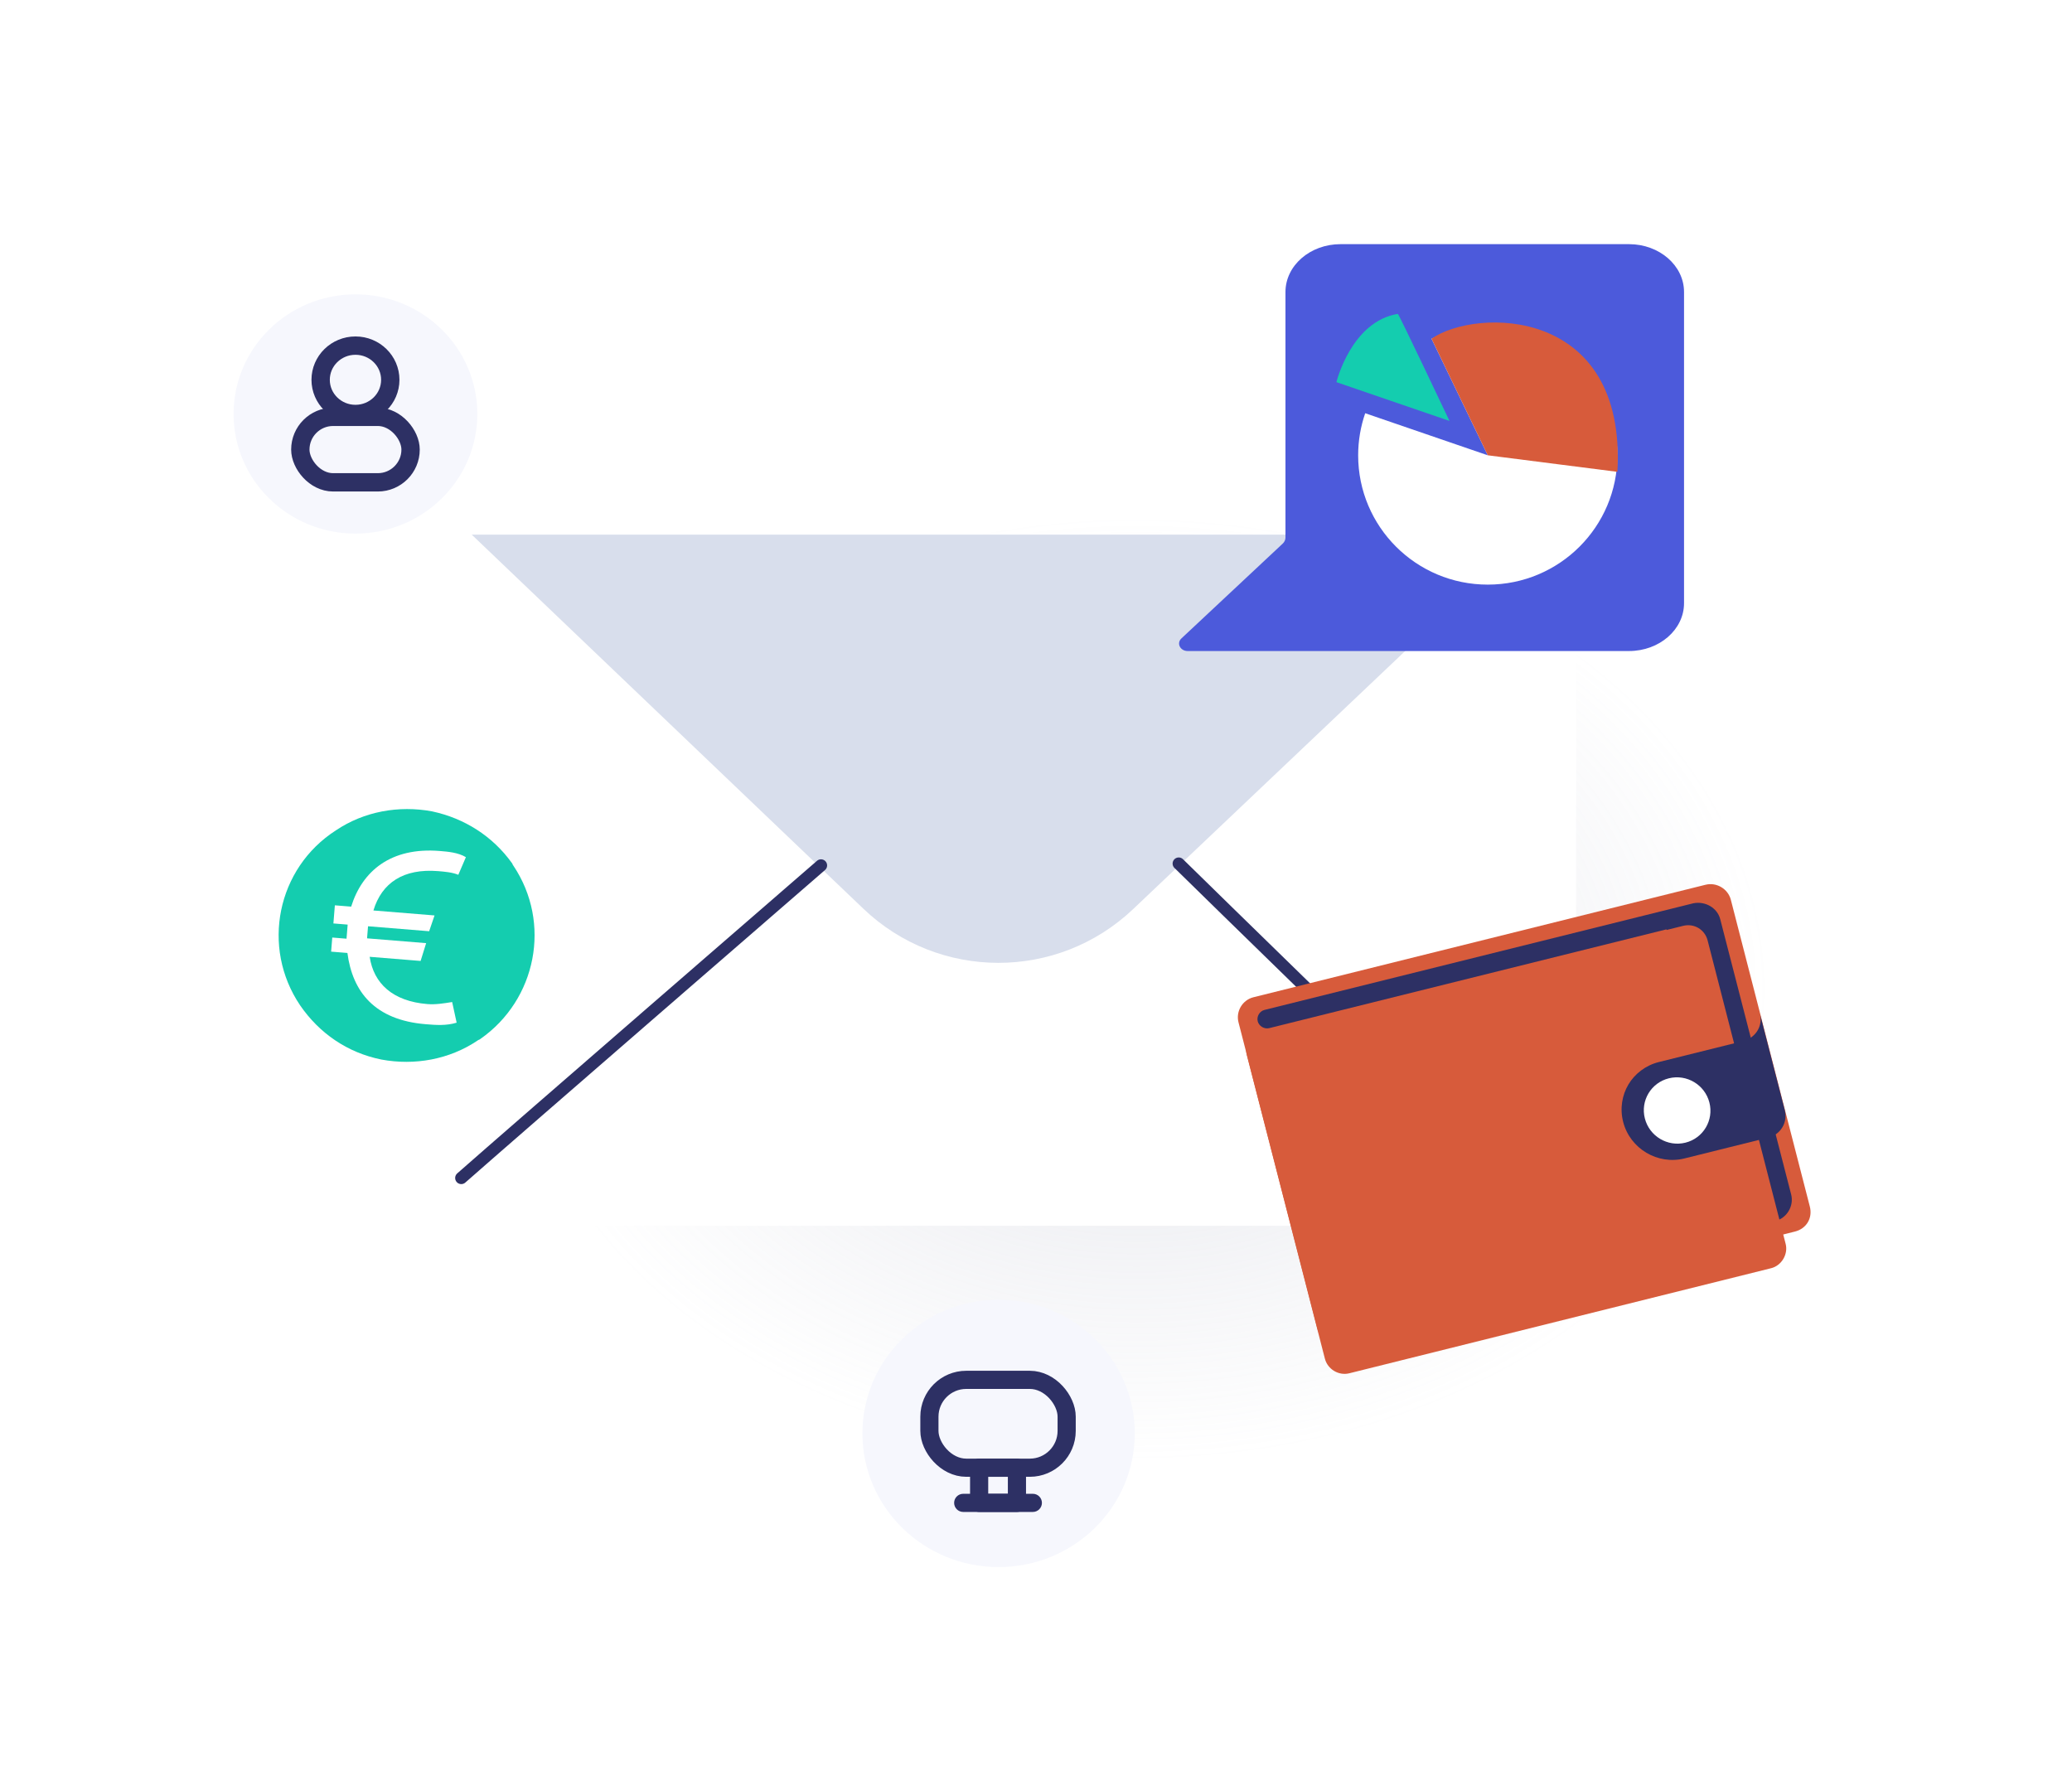 <svg width="339" height="289" viewBox="0 0 339 289" fill="none" xmlns="http://www.w3.org/2000/svg">
<ellipse cx="185.994" cy="161.81" rx="103.665" ry="77.061" fill="url(#paint0_radial_3015_89437)" fill-opacity="0.3"/>
<path d="M69.02 104.797C69.02 95.23 76.775 87.476 86.341 87.476H240.552C250.118 87.476 257.873 95.23 257.873 104.797V183.253C257.873 192.819 250.118 200.574 240.552 200.574H86.341C76.775 200.574 69.02 192.819 69.02 183.253V104.797Z" fill="white"/>
<path d="M141.252 148.687L77.174 87.476H249.982L185.38 148.763C173.002 160.505 153.589 160.472 141.252 148.687Z" fill="#D8DEEC"/>
<path d="M192.85 141.303C192.85 141.303 243.534 190.977 251.425 197.949" stroke="#2D3064" stroke-width="2" stroke-linecap="round" stroke-linejoin="round"/>
<path d="M134.324 141.605C134.324 141.605 83.359 185.777 75.469 192.749" stroke="#2D3064" stroke-width="2" stroke-linecap="round" stroke-linejoin="round"/>
<g filter="url(#filter0_d_3015_89437)">
<ellipse cx="163.38" cy="234.542" rx="22.279" ry="21.872" fill="#F6F7FD"/>
</g>
<rect x="152.061" y="225.78" width="22.456" height="14.377" rx="6.027" stroke="#2D3064" stroke-width="2.972"/>
<rect x="160.197" y="240.158" width="6.184" height="5.751" stroke="#2D3064" stroke-width="2.972" stroke-linejoin="round"/>
<path d="M157.592 244.423C156.771 244.423 156.106 245.088 156.106 245.909C156.106 246.729 156.771 247.395 157.592 247.395V244.423ZM168.983 247.395C169.803 247.395 170.469 246.729 170.469 245.909C170.469 245.088 169.803 244.423 168.983 244.423V247.395ZM157.592 247.395H168.983V244.423H157.592V247.395Z" fill="#2D3064"/>
<g filter="url(#filter1_d_3015_89437)">
<ellipse cx="58.155" cy="67.737" rx="19.939" ry="19.574" fill="#F6F7FD"/>
</g>
<rect x="49.136" y="68.204" width="18.04" height="10.719" rx="5.36" fill="#F6F7FD" stroke="#2D3064" stroke-width="3"/>
<ellipse cx="58.157" cy="62.145" rx="5.697" ry="5.593" fill="#F6F7FD" stroke="#2D3064" stroke-width="3"/>
<path d="M234.426 106.526L194.317 106.526C193.089 106.526 192.45 105.252 193.286 104.469L209.874 88.94C210.157 88.674 210.315 88.325 210.315 87.962L210.315 47.782C210.315 43.456 214.347 39.95 219.322 39.95L266.519 39.95C271.493 39.95 275.525 43.456 275.525 47.782L275.525 98.693C275.525 103.019 271.493 106.526 266.519 106.526L234.426 106.526Z" fill="#4C5ADB"/>
<g clip-path="url(#clip0_3015_89437)">
<path fill-rule="evenodd" clip-rule="evenodd" d="M243.416 74.499L234.213 55.426C236.993 54.089 240.116 53.338 243.416 53.338C255.134 53.338 264.625 62.808 264.625 74.499C264.625 86.189 255.134 95.659 243.416 95.659C231.699 95.659 222.208 86.189 222.208 74.499C222.208 72.09 222.618 69.78 223.36 67.615L243.416 74.499Z" fill="white"/>
<path fill-rule="evenodd" clip-rule="evenodd" d="M237.148 68.874C237.148 68.874 228.853 51.338 228.698 51.36C221.067 52.608 218.653 62.531 218.653 62.531L237.148 68.874Z" fill="#14CDAF"/>
<path fill-rule="evenodd" clip-rule="evenodd" d="M243.416 74.499L234.213 55.426C241.489 50.343 266.142 50.122 264.625 77.206L243.416 74.499Z" fill="#D75B3B"/>
</g>
<path d="M88.128 138.806C80.153 127.035 64.065 123.76 52.085 131.517C40.104 139.273 36.972 155.318 44.835 167.213C52.697 179.109 68.897 182.26 80.878 174.503C92.858 166.746 96.116 150.813 88.128 138.806ZM78.122 170.268C73.52 173.361 67.842 174.379 62.404 173.37C56.841 172.25 52.233 169.064 49.099 164.495C42.691 155.009 45.287 142.073 54.967 135.862C59.568 132.77 65.246 131.752 70.684 132.76C76.009 133.894 80.603 136.844 83.723 141.177C83.849 141.288 83.863 141.525 83.989 141.636C90.271 151.011 87.774 163.585 78.585 170.006C78.472 170.131 78.36 170.256 78.122 170.268Z" fill="white"/>
<path d="M78.585 170.006C78.472 170.131 78.234 170.144 78.122 170.268C73.52 173.361 67.842 174.379 62.404 173.37C56.841 172.25 52.233 169.063 49.099 164.494C42.691 155.008 45.287 142.073 54.967 135.862C59.568 132.769 65.246 131.751 70.684 132.76C76.009 133.893 80.603 136.843 83.723 141.176C83.849 141.288 83.863 141.524 83.989 141.636C90.271 151.01 87.774 163.585 78.585 170.006Z" fill="#14CDAF"/>
<path d="M74.711 167.336C72.991 167.859 71.325 167.724 69.658 167.588C61.325 166.911 57.67 162.301 56.842 155.93L54.176 155.713L54.362 153.406L56.695 153.596L56.775 152.607C56.801 152.277 56.855 151.618 56.881 151.289L54.548 151.099L54.787 148.133L57.454 148.349C59.266 142.525 63.945 138.593 71.945 139.243C73.278 139.352 74.944 139.487 76.225 140.255L74.985 143.14C74.012 142.729 72.679 142.62 71.679 142.539C66.012 142.078 62.466 144.444 61.094 148.977L71.094 149.79L70.214 152.373L60.215 151.56C60.188 151.889 60.161 152.219 60.135 152.548C60.108 152.878 60.081 153.208 60.055 153.537L69.722 154.323L68.816 157.235L60.482 156.558C61.137 160.924 64.257 163.832 69.924 164.292C71.257 164.401 72.617 164.18 73.977 163.958L74.711 167.336Z" fill="white"/>
<path d="M293.661 201.517L219.687 219.925C217.892 220.372 216.038 219.352 215.552 217.464L202.63 167.274C202.17 165.485 203.281 163.623 205.076 163.176L279.05 144.768C280.845 144.322 282.724 145.44 283.184 147.229L296.106 197.419C296.592 199.307 295.555 201.046 293.661 201.517Z" fill="#D75B3B"/>
<path d="M281.449 150.408L293.051 195.444C293.537 197.333 292.352 199.32 290.458 199.791L285.275 201.08L272.648 152.067L207.655 168.231C206.857 168.429 205.98 167.907 205.775 167.111C205.57 166.316 206.089 165.447 206.886 165.248L277.063 147.796C278.983 147.424 280.962 148.519 281.449 150.408Z" fill="#2D3064"/>
<path d="M289.78 207.51L220.774 224.702C218.979 225.149 217.2 224.007 216.766 222.318L203.995 172.658C203.536 170.87 204.574 169.132 206.369 168.685L275.374 151.494C277.169 151.047 278.923 152.089 279.383 153.877L292.153 203.537C292.587 205.226 291.475 207.088 289.78 207.51Z" fill="#D75B3B"/>
<path d="M287.937 165.859L292.008 181.662C292.521 183.65 291.336 185.637 289.343 186.132L275.589 189.552C271.204 190.643 266.694 187.957 265.568 183.583C265.004 181.397 265.389 179.186 266.426 177.447C267.463 175.709 269.225 174.319 271.418 173.774L285.171 170.354C285.271 170.329 285.37 170.304 285.47 170.28C287.412 169.585 288.423 167.747 287.937 165.859Z" fill="#2D3064"/>
<path d="M275.753 186.97C278.668 186.246 280.423 183.301 279.673 180.393C278.923 177.485 275.953 175.715 273.038 176.44C270.123 177.164 268.368 180.108 269.118 183.016C269.867 185.924 272.838 187.694 275.753 186.97Z" fill="white"/>
<defs>
<filter id="filter0_d_3015_89437" x="134.212" y="205.782" width="58.336" height="57.521" filterUnits="userSpaceOnUse" color-interpolation-filters="sRGB">
<feFlood flood-opacity="0" result="BackgroundImageFix"/>
<feColorMatrix in="SourceAlpha" type="matrix" values="0 0 0 0 0 0 0 0 0 0 0 0 0 0 0 0 0 0 127 0" result="hardAlpha"/>
<feMorphology radius="6.888" operator="dilate" in="SourceAlpha" result="effect1_dropShadow_3015_89437"/>
<feOffset/>
<feComposite in2="hardAlpha" operator="out"/>
<feColorMatrix type="matrix" values="0 0 0 0 0.847 0 0 0 0 0.871 0 0 0 0 0.925 0 0 0 0.4 0"/>
<feBlend mode="multiply" in2="BackgroundImageFix" result="effect1_dropShadow_3015_89437"/>
<feBlend mode="normal" in="SourceGraphic" in2="effect1_dropShadow_3015_89437" result="shape"/>
</filter>
<filter id="filter1_d_3015_89437" x="32.052" y="41.998" width="52.208" height="51.478" filterUnits="userSpaceOnUse" color-interpolation-filters="sRGB">
<feFlood flood-opacity="0" result="BackgroundImageFix"/>
<feColorMatrix in="SourceAlpha" type="matrix" values="0 0 0 0 0 0 0 0 0 0 0 0 0 0 0 0 0 0 127 0" result="hardAlpha"/>
<feMorphology radius="6.165" operator="dilate" in="SourceAlpha" result="effect1_dropShadow_3015_89437"/>
<feOffset/>
<feComposite in2="hardAlpha" operator="out"/>
<feColorMatrix type="matrix" values="0 0 0 0 0.847 0 0 0 0 0.871 0 0 0 0 0.925 0 0 0 0.4 0"/>
<feBlend mode="multiply" in2="BackgroundImageFix" result="effect1_dropShadow_3015_89437"/>
<feBlend mode="normal" in="SourceGraphic" in2="effect1_dropShadow_3015_89437" result="shape"/>
</filter>
<radialGradient id="paint0_radial_3015_89437" cx="0" cy="0" r="1" gradientUnits="userSpaceOnUse" gradientTransform="translate(185.994 161.81) rotate(90) scale(77.061 103.665)">
<stop stop-color="#A6AABE"/>
<stop offset="1" stop-color="#A6AABE" stop-opacity="0"/>
</radialGradient>
<clipPath id="clip0_3015_89437">
<rect width="46.049" height="44.299" fill="white" transform="matrix(-1 0 0 1 264.691 51.36)"/>
</clipPath>
</defs>
</svg>
